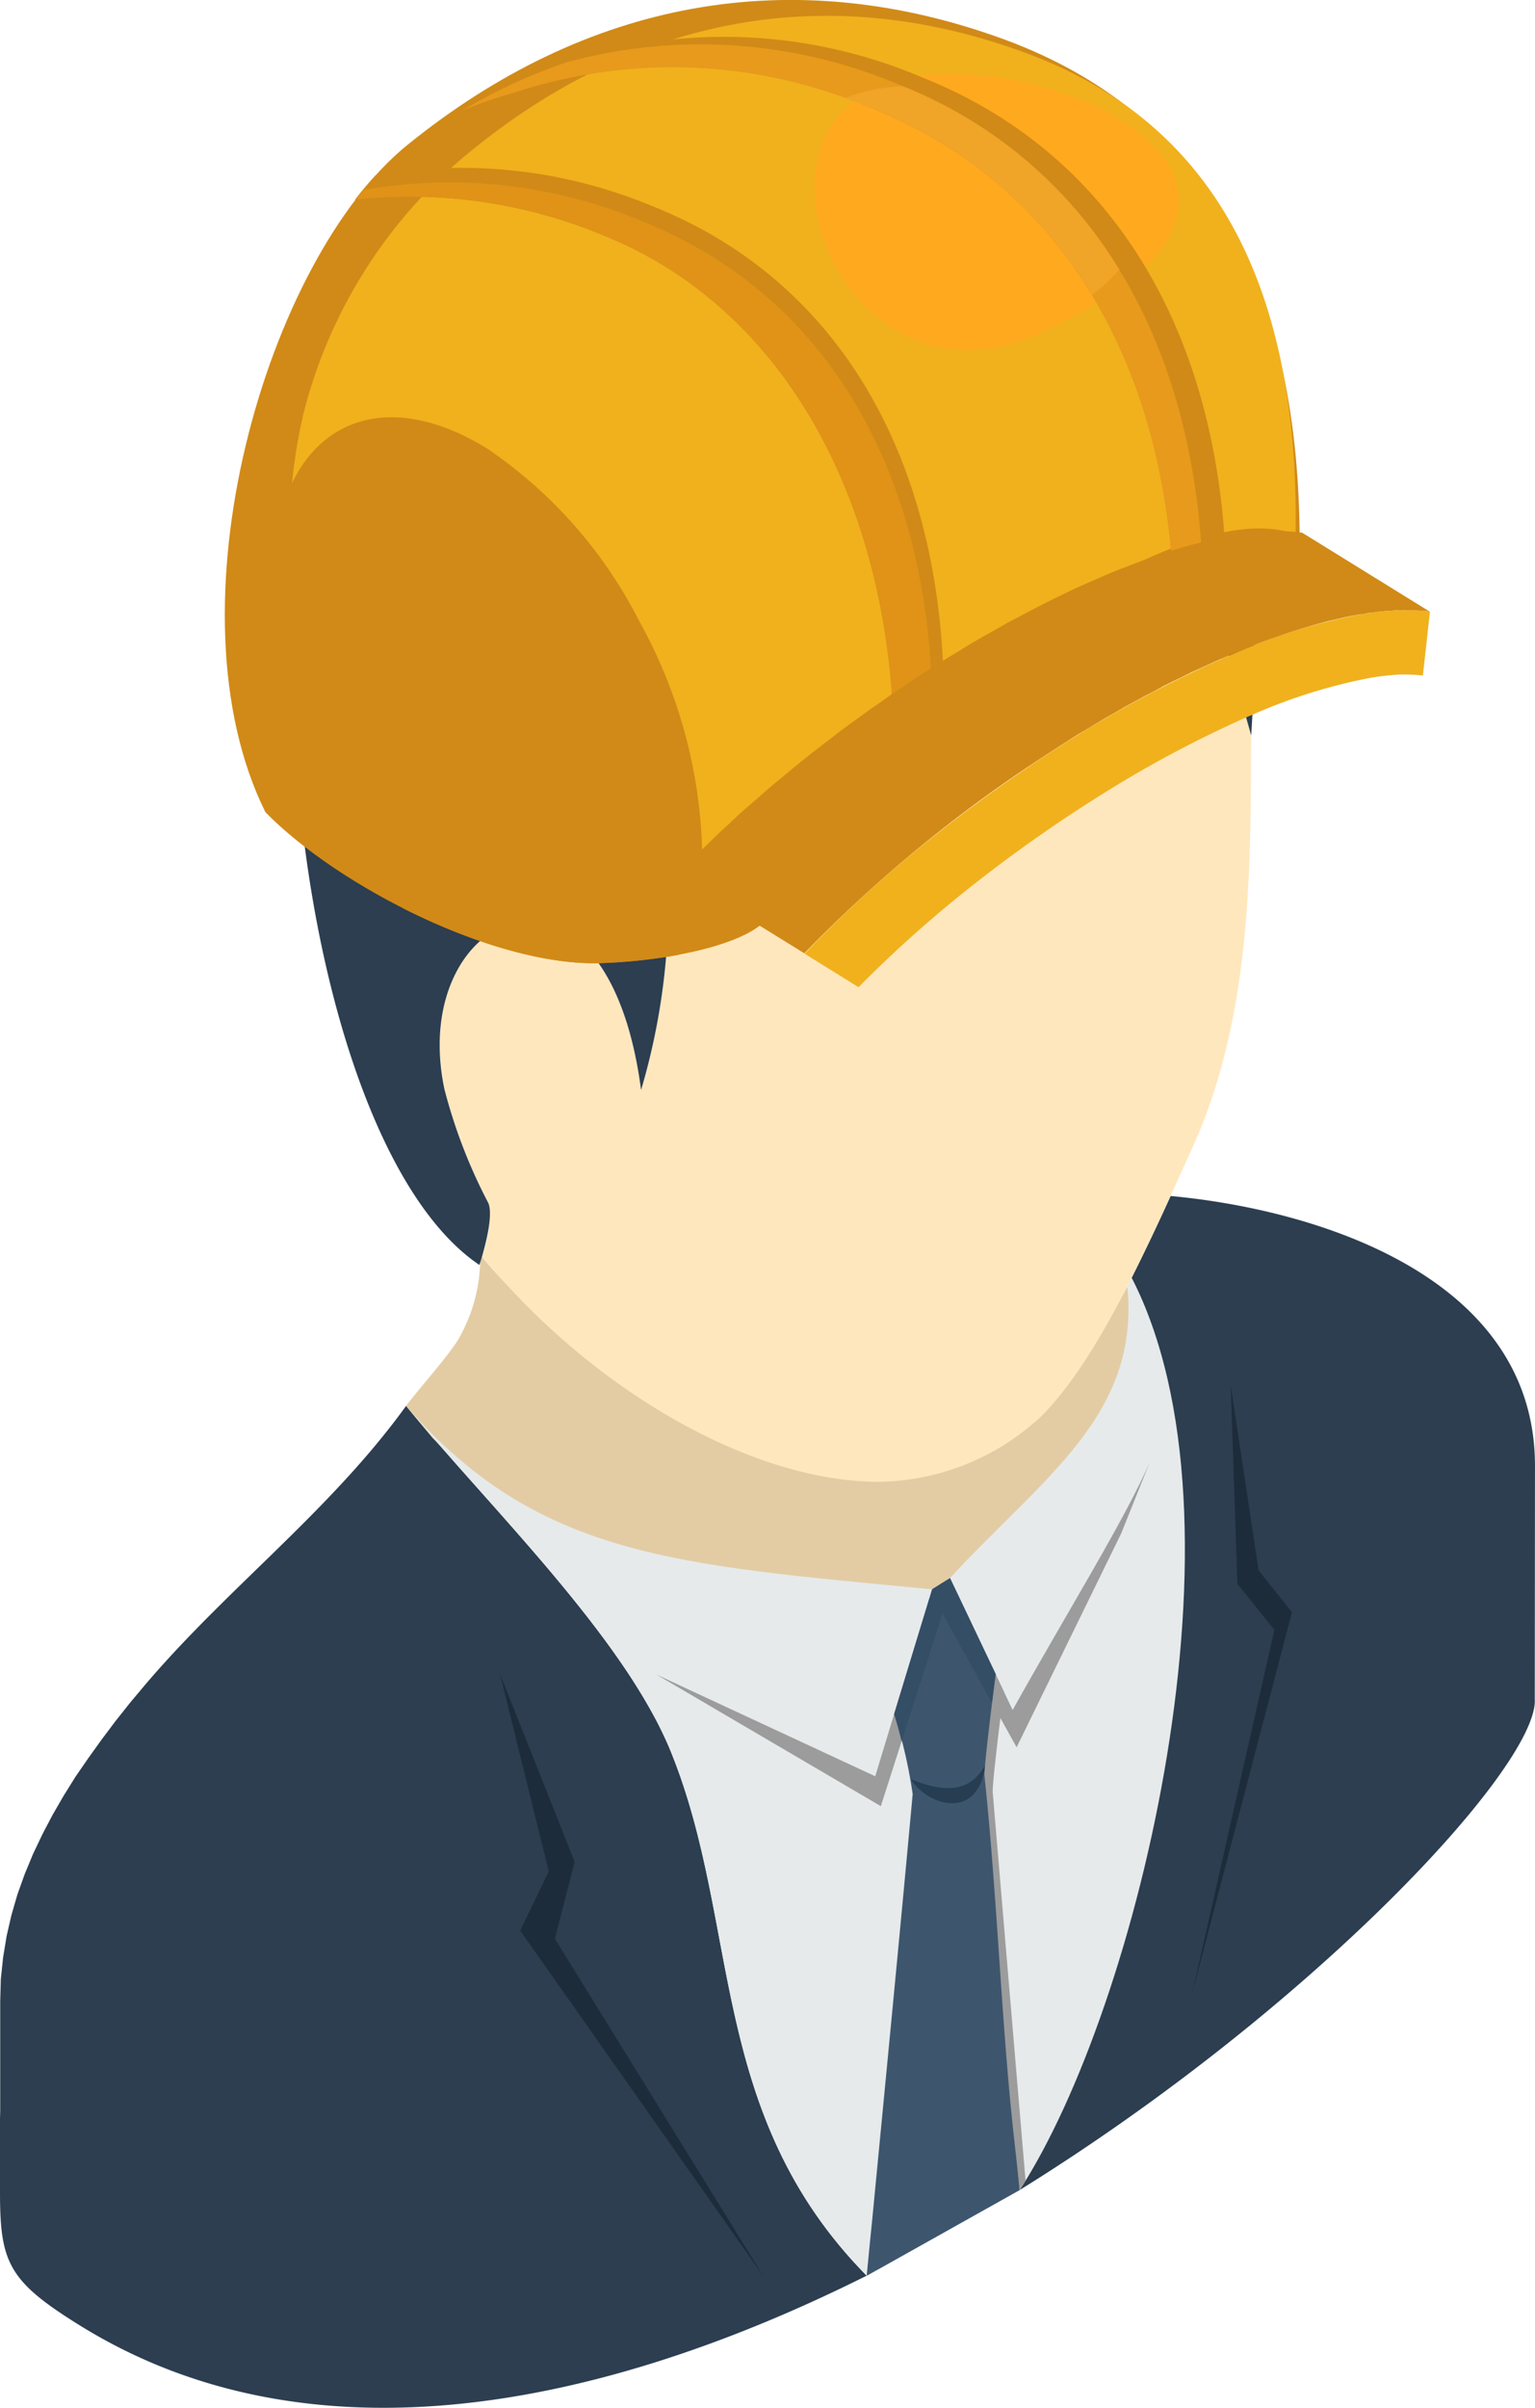 <svg xmlns="http://www.w3.org/2000/svg" width="74.004" height="116.002"><defs><style>.cls-1{fill:#2c3e50}.cls-1,.cls-10,.cls-11,.cls-5,.cls-9{fill-rule:evenodd}.cls-5{fill:#9c9c9c}.cls-9{fill:#1d2c3b}.cls-10{fill:#d18a17}.cls-11{fill:#f0b11d}</style></defs><g id="Векторный_смарт-объект" data-name="Векторный смарт-объект" transform="translate(-4921.507 -3497.412)"><g id="Group_98" data-name="Group 98"><g id="Group_96" data-name="Group 96"><path id="Path_564" d="M4995.5 3579.343l.01-11.318c0-9.05-10.389-12.328-17.565-12.994a107.253 107.253 0 0 1-1.882 3.944c5.635 10.877.82 34.125-5.4 43.948 14.092-8.738 24.841-20.271 24.841-23.581zm-54.047-13.779l-.34-.387.34.387zm-.36-.419h-.01c-3.613 5.009-8.6 8.76-12.571 13.424l-.731.871-.7.881-.671.892-.64.892-.621.9-.57.913-.541.935-.49.935-.45.946-.4.967-.351.978-.29 1-.23 1-.17 1.032-.11 1.042-.03 1.064v5.3l-.01.365v3.525c0 3.407.4 4.3 3.853 6.438 11.16 6.921 25.282 3.923 37.933-2.4-7.7-7.814-6.055-16.885-9.438-25.236-2.255-5.54-8.755-11.795-12.761-16.664z" class="cls-1" data-name="Path 564"/><path id="Path_565" d="M4941.083 3565.145c.55-.752 2.132-2.5 2.572-3.3a7.811 7.811 0 0 0 1-4c7.336 9.114 24.581 14.466 31.207 1.537 1.872 4.793-3.463 14.047-10.319 16.8-5.035 2.01-12.711.763-16.594-3.042l-6.586-6.449z" data-name="Path 565" fill="#e3cca4" fill-rule="evenodd"/><path id="Path_566" d="M4971.8 3565.553c2.762-2.859 5.024-8.082 7.186-12.833 2.953-6.491 2.8-13.908 2.843-19.884l-1.011-3.547a20.239 20.239 0 0 1-.411-4.514c-.04-1.935-.07-3.74-1-4.643-1.491-1.472-3.854.763-6.626 3.4a40.887 40.887 0 0 1-6.155 5.116 23.313 23.313 0 0 1-6.165 2.515l-.01.011a11.456 11.456 0 0 0-4.794 2.2c-2.082 1.881-1.992 3.407-1.952 6.1a31.994 31.994 0 0 1-1.291 10.447c-.02-.193-.05-.4-.08-.581l-.1-.569c-.03-.183-.07-.355-.11-.538s-.07-.344-.11-.516l-.13-.483-.14-.473-.14-.441-.15-.419-.17-.408-.17-.376-.17-.354-.19-.333-.19-.312-.19-.29-.2-.269-.21-.258-.21-.226-.21-.215-.22-.183-.22-.172-.23-.151-.22-.14-.23-.118-.23-.086-.23-.086-.23-.054-.23-.043-.23-.032-.23-.011-.23.011-.23.022-.22.043-.22.054-.22.064-.22.086-.21.108-.21.108-.2.129-.2.15-.19.15-.19.172-.18.183-.17.2-.16.2-.161.226-.15.237-.14.237-.13.258-.12.269-.11.28-.1.29-.09.3-.07.312-.07.323-.05.333-.04.333-.03.354-.021.355v.365l.021.376.03.376.05.387.06.4.07.408a25.506 25.506 0 0 0 2.1 5.449 5.27 5.27 0 0 1-.29 2.612c5.294 6.438 12.991 10.855 19.117 10.855a11.68 11.68 0 0 0 7.93-3.246z" data-name="Path 566" fill="#ffe7bd" fill-rule="evenodd"/><path id="Path_567" d="M4937.991 3516.682c-4.885 9.63-1.812 35.963 6.625 41.67.17-.473.73-2.386.42-3.01a25.506 25.506 0 0 1-2.1-5.449c-1.832-8.684 7.8-12.747 9.478.032a31.994 31.994 0 0 0 1.291-10.447c-.04-2.7-.13-4.224 1.952-6.1a11.456 11.456 0 0 1 4.794-2.2l.01-.011a23.313 23.313 0 0 0 6.165-2.515 40.887 40.887 0 0 0 6.155-5.116c2.772-2.634 5.135-4.869 6.626-3.4.931.9.96 2.708 1 4.643a20.239 20.239 0 0 0 .411 4.514l1.011 3.547a78.03 78.03 0 0 0-.421-14.553c-1.161-8.6-4.744-8.921-14.612-14.521-1.582-.9-3.623-2.386-6.676-2.483-7.436-.25-18.466 9.047-22.129 15.399z" class="cls-1" data-name="Path 567"/><path id="Path_568" d="M4966.445 3573.98c-12.25-1.182-18.976-1.5-25.362-8.835 4.014 4.869 10.519 11.124 12.771 16.67 3.393 8.351 1.742 17.422 9.438 25.236l7.367-4.127c5.735-8.781 11.42-32.362 5.4-43.948l-.2.409c.61 6.223-4.063 9.189-8.558 14.058l-.861.538z" data-name="Path 568" fill="#e6eaeb" fill-rule="evenodd"/><g id="Group_95" data-name="Group 95"><path id="Path_569" d="M4967.526 3573.915l-1.231.537-2.592 8.534-10.549-4.9 10.819 6.341 2.973-9.275 3.573 6.438 5.044-10.307 1.4-3.493c-1.13 2.676-4.113 7.47-6.636 12.005l-2.8-5.879zm-14.373 4.17z" class="cls-5" data-name="Path 569"/></g><path id="Path_570" d="M4963.793 3606.771l6.866-3.848.291-.452-1.582-18.7c-.03-.269.23-2.537.531-4.88l-2.2-4.621-.86.527-1.822 6.008a23.678 23.678 0 0 1 .881 3.859c-.684 7.372-1.424 14.745-2.105 22.107z" class="cls-5" data-name="Path 570"/><path id="Path_571" d="M4963.292 3607.051l7.367-4.127c-.11-1.161-.14-1.386-.26-2.472-.621-5.578-.8-11.554-1.431-17.508-.02-.269.24-2.526.541-4.88l-2.2-4.622-.861.538-1.831 6.008a23.821 23.821 0 0 1 .891 3.859c-.641 6.975-1.312 13.865-1.952 20.518-.103.999-.163 1.635-.264 2.686z" data-name="Path 571" fill="#3d566e" fill-rule="evenodd"/><path id="Path_572" d="M4969 3582.459c-.68 1.2-1.781 1.408-3.583.667.868 1.343 3.271 1.974 3.583-.667z" data-name="Path 572" fill="#263d52" fill-rule="evenodd"/><path id="Path_573" d="M4969.328 3579.461l.18-1.4-2.2-4.622-.09.054-.09.054-.08.054-.09.053-.09.054-.08.054-.09.054-.08.054-.09.054-.08.054-1.831 6.008c.13.43.25.881.36 1.311l1.972-6.148z" data-name="Path 573" fill="#344e66" fill-rule="evenodd"/><path id="Path_574" d="M4946.585 3590.419l1.379-2.846-2.352-9.517 3.6 9.051-.953 3.708 10.061 16.272z" class="cls-9" data-name="Path 574"/><path id="Path_575" d="M4983.794 3575.082l-1.609-2.016-1.344-8.918.323 9.569 1.782 2.219-3.96 17.5z" class="cls-9" data-name="Path 575"/></g><path id="Path_576" d="M4958.378 3541.779c4.063-5.46 3.713-7.857 9.849-11.619 6.916-4.256 12.311-6.964 15.934-5.739.18-12.381-3.963-21.323-14.212-25.1-10.279-3.773-20.187-1.9-28.8 5.073-6.786 5.5-11.71 22.334-6.846 32.147 3.523 3.6 11.13 7.47 16.244 7.266 3.628-.136 6.881-.986 7.831-2.028z" class="cls-10" data-name="Path 576"/><path id="Path_577" d="M4969.328 3528.473c6.4-3.934 11.28-6.46 14.643-5.331.16-11.447-3.563-19.712-13.051-23.194-9.508-3.493-18.676-1.773-26.643 4.686a23.8 23.8 0 0 0-8.147 12.736c-3.553 15.337 8.437 26.44 20.167 21.141 4.554-2.053 6.936-6.287 13.031-10.038z" class="cls-11" data-name="Path 577"/><path id="Path_578" d="M4967.156 3500.948c-11.69.118-5.6 17.057 4.323 12.586 14.163-6.385 3.233-12.661-4.323-12.586z" data-name="Path 578" fill="#ffa91f" fill-rule="evenodd"/><path id="Path_579" d="M4978.116 3526.4a6.432 6.432 0 0 1 2.522.3c.17-12.468-5.1-21.775-14.7-25.569a24.358 24.358 0 0 0-23.16 2.225 24.246 24.246 0 0 1 20.648-.774c9.135 3.611 14.359 12.218 14.69 23.818z" class="cls-10" data-name="Path 579"/><path id="Path_580" d="M4966.085 3531.611q.436-.338.931-.677c-.1-11.5-5.125-20.056-14.083-23.6a23.877 23.877 0 0 0-13.321-1.472c-.34.365-.67.752-.991 1.172a24.254 24.254 0 0 1 11.9 1.687c8.758 3.471 13.762 12.747 14.072 23.85.532-.025 1.032-1.035 1.492-.96z" class="cls-10" data-name="Path 580"/><path id="Path_581" d="M4966.085 3531.611l.371-.28c-.18-11.339-5.2-19.787-14.083-23.3a23.973 23.973 0 0 0-13.321-1.472c-.14.15-.28.312-.42.473a24.2 24.2 0 0 1 11.89 1.687c8.758 3.471 13.762 12.747 14.072 23.85.531-.023 1.031-1.033 1.491-.958z" data-name="Path 581" fill="#e09316" fill-rule="evenodd"/><path id="Path_582" d="M4978.116 3526.4a6.622 6.622 0 0 1 1.4.043c0-12.167-5.265-21.238-14.7-24.967a24.559 24.559 0 0 0-15.984-1.064 26.308 26.308 0 0 0-5.034 2.321 22.46 22.46 0 0 1 2.512-.86 24.341 24.341 0 0 1 17.115.709c9.136 3.611 14.36 12.218 14.691 23.818z" data-name="Path 582" fill="#e89a1c" fill-rule="evenodd"/><path id="Path_583" d="M4975.473 3510.406a21.523 21.523 0 0 0-10.429-8.835 8.035 8.035 0 0 0-2.783.57c.391.14.771.279 1.161.441a21.6 21.6 0 0 1 10.729 9.05 8.807 8.807 0 0 0 1.322-1.226z" data-name="Path 583" fill="#f0a428" fill-rule="evenodd"/><g id="Group_97" data-name="Group 97"><path id="Path_584" d="M4990.106 3529.956a8.415 8.415 0 0 0-1.181-.043 12.3 12.3 0 0 0-1.441.172 26.363 26.363 0 0 0-5.7 1.806h-.01a55.02 55.02 0 0 0-6.855 3.611 69.905 69.905 0 0 0-7.376 5.245 59.507 59.507 0 0 0-4.645 4.224l-2.6-1.613a60.758 60.758 0 0 1 5.495-5.073 74.607 74.607 0 0 1 7.7-5.482 58 58 0 0 1 7.227-3.783 28.3 28.3 0 0 1 6.325-2 15.584 15.584 0 0 1 1.771-.2 11.4 11.4 0 0 1 1.631.053z" class="cls-11" data-name="Path 584"/><path id="Path_585" d="M4954.165 3539.554l.13-.14.38-.387.38-.4.4-.387.4-.387.4-.387.411-.376.41-.387.421-.376.43-.365.42-.376.44-.376.43-.355.44-.365.46-.376.47-.376.471-.365.48-.365.47-.365.48-.355.48-.344.48-.354.491-.333.48-.344.49-.322.48-.333.49-.323.491-.312.49-.312.491-.3.46-.279.451-.28.46-.269.46-.258.46-.258.45-.258.46-.236.45-.247.46-.237.44-.226.46-.226.44-.215.45-.215.44-.2.44-.193.44-.194.42-.183.43-.172.42-.161.411-.161.41-.151.411-.15.4-.129.4-.14.4-.118.391-.118.38-.1.38-.1.38-.1.36-.086.371-.064.35-.064.24-.043.23-.032.22-.032.23-.021.22-.032.21-.01.22-.022.21-.011.22-.01h.62l.21.01.19.011.19.022.19.021 6.135 3.794-.19-.021-.2-.011-.19-.011-.2-.01h-.21l-.21-.011-.21.011h-.22l-.21.021-.21.011-.22.021-.22.022-.23.032-.22.021-.23.043-.23.032-.36.065-.36.075-.371.086-.38.086-.37.1-.391.107-.39.118-.39.118-.4.129-.41.14-.4.14-.42.15-.411.161-.42.172-.42.172-.43.183-.44.183-.44.2-.44.2-.44.2-.45.226-.451.215-.45.226-.451.247-.46.237-.451.247-.46.247-.46.269-.461.258-.45.269-.46.28-.46.269-.49.312-.49.312-.48.312-.491.322-.49.323a66.886 66.886 0 0 0-10.75 8.964z" class="cls-10" data-name="Path 585"/></g><path id="Path_586" d="M4940.933 3541.166c3.233 1.634 6.8 2.762 9.619 2.644a25.3 25.3 0 0 0 3.683-.4 10.57 10.57 0 0 0 1.121-5.116 24.042 24.042 0 0 0-3.033-10.963 22.175 22.175 0 0 0-7.316-8.3c-2.862-1.773-5.455-1.935-7.326-.774s-3.033 3.654-3.033 7.19a24 24 0 0 0 3.033 10.963 26.288 26.288 0 0 0 3.252 4.756z" class="cls-10" data-name="Path 586"/></g></g></svg>